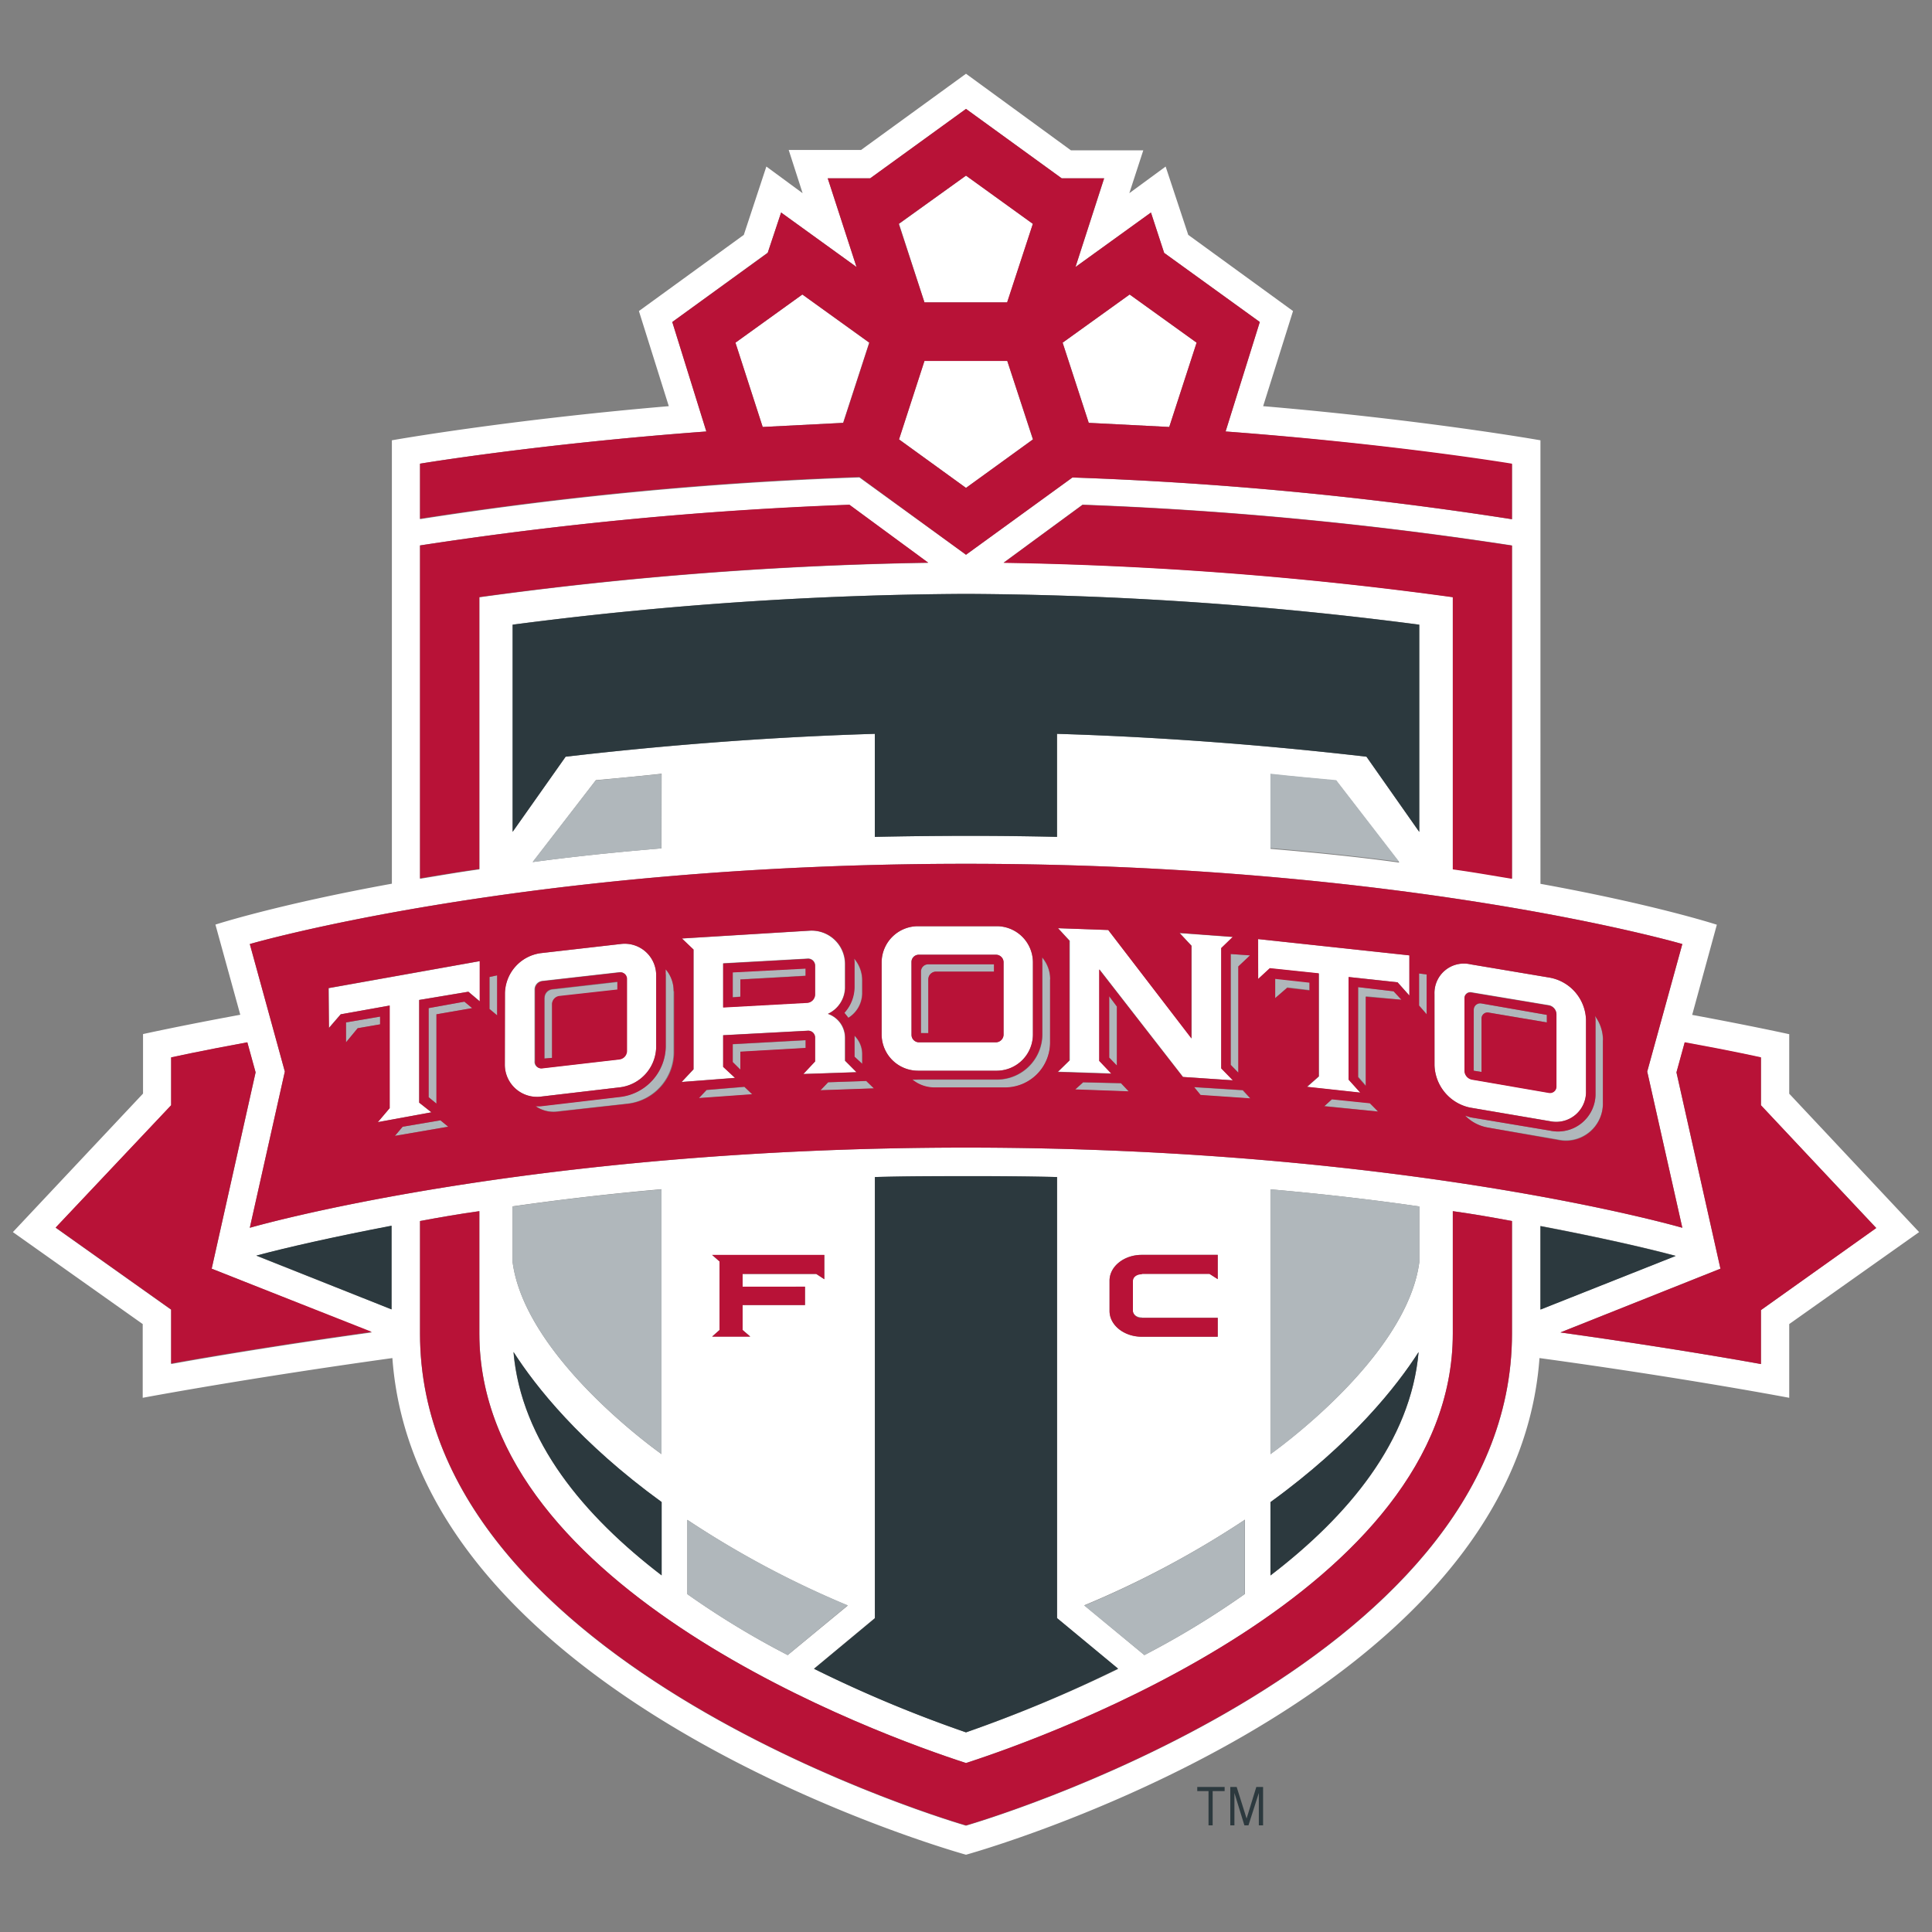 <svg xmlns="http://www.w3.org/2000/svg" viewBox="0 0 300 300"><rect x="0" y="0" width="300" height="300" fill="#808080" stroke="none"/><defs><style>.cls-1{fill:none;}.cls-2{fill:#fff;}.cls-3{fill:#b0b7bb;}.cls-4{fill:#b81237;}.cls-5{fill:#2c393e;}</style></defs><title>toronto-football-club</title><g id="Layer_2" data-name="Layer 2"><g id="Layer_24" data-name="Layer 24"><rect class="cls-1" width="300" height="300"/><path class="cls-2" d="M277.83,169.83v-9.24s-5.67-1.26-15.07-3l3.83-14s-9.49-3.1-27.39-6.35V68.37s-17.62-3.13-43.06-5.3l4.64-14.77L184.51,36.47,181,25.86,175.36,30l2.17-6.66H166.29L150,11.45,133.7,23.29H122.47L124.63,30,119,25.86,115.5,36.47,99.21,48.3l4.64,14.77c-25.45,2.17-43,5.3-43,5.3v68.85c-17.88,3.25-27.4,6.35-27.4,6.35l3.86,14c-9.44,1.74-15.1,3-15.1,3v9.24L2,191.32,22.16,205.6v11.45s15.92-3,38.77-6.17C64.82,264.54,150,288,150,288s85.17-23.46,89.05-77.12c22.86,3.13,38.78,6.17,38.78,6.17V205.6L298,191.32Zm-175.11-38.1c-7.19.6-13.86,1.29-20,2.13l9.81-12.72c3.43-.31,6.81-.62,10.21-1ZM87.84,117.46,79.6,129.14V97A562.17,562.17,0,0,1,150,92.22,561.84,561.84,0,0,1,220.39,97v32.18l-8.2-11.68c-12.58-1.46-29.46-3-48.05-3.55v16q-6.87-.15-14.14-.16c-4.86,0-9.59.06-14.15.16v-16c-18.62.56-35.48,2.09-48,3.55m109.43,2.72c3.39.34,6.79.65,10.21,1l9.8,12.72c-6.15-.84-12.82-1.53-20-2.13ZM155.84,87.36l12.26-9a580.56,580.56,0,0,1,66.68,6.33v51.69c-2.86-.49-5.95-1-9.19-1.46V92.71a579.55,579.55,0,0,0-69.75-5.35M65.22,72S83.58,68.93,109.68,67L104.39,50l14.82-10.77L121.29,33,133,41.46l-4.47-13.77h6.59L150,16.91l14.87,10.78h6.59L167,41.46,178.72,33l2.05,6.27L195.62,50,190.31,67c26.11,2,44.47,5.09,44.47,5.09v8.54a568.58,568.58,0,0,0-68.25-6.48L150,86.14l-16.56-12a568.78,568.78,0,0,0-68.22,6.48Zm0,12.69A579.27,579.27,0,0,1,131.9,78.4l12.24,9a577.57,577.57,0,0,0-69.7,5.35V135c-3.27.44-6.34,1-9.22,1.46ZM150,134.13c68.51,0,111.23,12.46,111.23,12.46l-5.45,19.8,5.45,24.26S218.51,178.2,150,178.2,38.79,190.65,38.79,190.65l5.44-24.26-5.44-19.8S81.48,134.13,150,134.13m89.2,56.23c9.21,1.76,16.26,3.37,21,4.63l-21,8.33Zm-61.88,14.26h11.77v2.94h-11.8c-2.74,0-5-1.77-5-4v-4.71c0-2.22,2.26-4,5-4h11.8v3.77l-1.28-.82H177.32c-.79,0-1.4.43-1.4,1.06v4.71c0,.55.61,1,1.4,1m16,31.36v11.57A133.69,133.69,0,0,1,177.7,257l-9.34-7.73A148.09,148.09,0,0,0,193.28,236m-19.66,23.16A213.14,213.14,0,0,1,150,269a200.11,200.11,0,0,1-23.6-9.9l9.45-7.85V182.77c4.6-.1,9.29-.14,14.15-.14s9.56,0,14.14.14v68.52ZM79.6,196v-8.68c7-1,14.7-1.92,23.12-2.66v41.13S81.62,211,79.6,196m23.12,37.22v11.39c-12-9.22-21.8-20.84-23-34.69,3.37,5.28,10.26,14.07,23,23.3M125,199.79v2.86h-9.69v3.87l1.19,1h-5.92l1.15-1V195.88l-1.15-1H128v3.77l-1.25-.82H115.31v2ZM106.73,236a148.09,148.09,0,0,0,24.92,13.31L122.32,257a130.55,130.55,0,0,1-15.59-9.47Zm90.54-2.74c12.72-9.23,19.62-18,23-23.3-1.21,13.85-10.94,25.47-23,34.69Zm0-7.43V184.68c8.44.74,16.12,1.64,23.12,2.66V196c-2,15-23.12,29.79-23.12,29.79M60.8,203.32l-21-8.33c4.72-1.26,11.77-2.87,21-4.63Zm-34.22,8.44v-8.38L8.64,190.65l17.94-19v-7.43s4.39-1,11.82-2.34l1.29,4.66L32.87,197l24.86,9.9c-18.68,2.6-31.15,4.91-31.15,4.91m208.2-4.69c0,52.05-84.78,76.37-84.78,76.37s-84.78-24.32-84.78-76.37V189.6c2.88-.54,6-1.08,9.22-1.53v19c0,39.89,62.17,62.37,75.56,66.69,13.36-4.32,75.59-26.8,75.59-66.69v-19c3.24.45,6.33,1,9.19,1.53Zm38.66-3.69v8.38s-12.5-2.31-31.14-4.91l24.85-9.9-6.83-30.45,1.28-4.66c7.42,1.37,11.84,2.34,11.84,2.34v7.43l17.9,19Z"/><polygon class="cls-2" points="124.59 45.73 114.2 53.21 118.43 66.3 130.91 65.66 134.96 53.21 124.59 45.73"/><polygon class="cls-2" points="156.41 46.95 160.38 34.76 150 27.27 139.6 34.76 143.55 46.95 156.41 46.95"/><polygon class="cls-2" points="181.56 66.3 185.81 53.21 175.41 45.73 165.01 53.21 169.06 65.66 181.56 66.3"/><polygon class="cls-2" points="160.38 68.23 156.41 56.05 143.55 56.05 139.6 68.23 150 75.76 160.38 68.23"/><path class="cls-2" d="M142.52,166.26h12.32a5.63,5.63,0,0,0,5.55-5.6V149.42a5.62,5.62,0,0,0-5.55-5.6H142.52a5.64,5.64,0,0,0-5.62,5.6v11.24a5.65,5.65,0,0,0,5.62,5.6m-1-16.88a1.13,1.13,0,0,1,1.16-1.13h11.92a1.18,1.18,0,0,1,1.22,1.13v11.31a1.21,1.21,0,0,1-1.22,1.16H142.7a1.16,1.16,0,0,1-1.16-1.16Z"/><path class="cls-2" d="M228.35,172l12.32,2.09a4.63,4.63,0,0,0,5.61-4.67V158.32a6.87,6.87,0,0,0-5.61-6.51l-12.32-2.07a4.57,4.57,0,0,0-5.6,4.61v11.07a6.94,6.94,0,0,0,5.6,6.59m-.95-17a.91.91,0,0,1,1.12-.93l12,2a1.45,1.45,0,0,1,1.16,1.36v11.22a1,1,0,0,1-1.16,1l-12-2.07a1.45,1.45,0,0,1-1.12-1.35Z"/><path class="cls-2" d="M84,170.28l12.33-1.45a6.42,6.42,0,0,0,5.56-6.18V151.5a4.89,4.89,0,0,0-5.56-4.91L84,148a6.41,6.41,0,0,0-5.61,6.18v11.11a5,5,0,0,0,5.61,5m-1-16.67a1.33,1.33,0,0,1,1.14-1.3l12-1.36a1,1,0,0,1,1.13,1v11.22a1.33,1.33,0,0,1-1.13,1.3l-12,1.39a1,1,0,0,1-1.14-1.1Z"/><polygon class="cls-2" points="60.49 156.14 60.49 172.07 58.65 174.25 66.97 172.72 65.09 171.21 65.09 155.26 72.73 153.99 74.54 155.5 74.54 149.24 51.06 153.44 51.06 159.62 52.89 157.5 60.49 156.14"/><polygon class="cls-2" points="204.81 151.18 204.81 167.16 202.97 168.78 211.24 169.68 209.44 167.65 209.44 151.71 217.03 152.53 218.86 154.59 218.86 148.35 195.37 145.82 195.37 152.04 197.19 150.38 204.81 151.18"/><polygon class="cls-2" points="164.3 166.41 172.63 166.68 170.74 164.73 170.74 150.53 183.71 167.23 191.46 167.75 189.66 165.9 189.66 147.25 191.46 145.51 183.19 144.9 185.04 146.86 185.04 161.25 172.1 144.41 164.3 144.13 166.12 146.08 166.12 164.63 164.3 166.41"/><path class="cls-2" d="M105.84,168l8.29-.64-1.84-1.71v-4.91l13.11-.7a1.07,1.07,0,0,1,1.17,1.09v3.68l-1.83,1.95,8.26-.28-1.81-1.77V161.2a3.92,3.92,0,0,0-2.66-3.76,4.59,4.59,0,0,0,2.66-4v-3.67a5.19,5.19,0,0,0-5.59-5.24l-19.76,1.21,1.85,1.71v18.62Zm6.45-18.43,13.11-.73a1.08,1.08,0,0,1,1.17,1.11v4.44a1.32,1.32,0,0,1-1.17,1.29l-13.11.72Z"/><path class="cls-3" d="M102.72,120.18c-3.4.34-6.78.65-10.21,1L82.7,133.86c6.16-.84,12.83-1.53,20-2.13Z"/><path class="cls-3" d="M79.6,196c2,15,23.12,29.79,23.12,29.79V184.69c-8.42.73-16.09,1.63-23.12,2.65Z"/><path class="cls-3" d="M106.73,247.55A131.24,131.24,0,0,0,122.31,257l9.33-7.73A148,148,0,0,1,106.73,236Z"/><path class="cls-3" d="M207.48,121.14c-3.41-.31-6.82-.62-10.21-1v11.55c7.19.6,13.86,1.29,20,2.13Z"/><path class="cls-3" d="M197.28,225.81S218.39,211,220.39,196v-8.67c-7-1-14.68-1.92-23.11-2.65Z"/><path class="cls-3" d="M177.7,257a133,133,0,0,0,15.58-9.48V236a148.09,148.09,0,0,1-24.92,13.31Z"/><path class="cls-3" d="M144.17,152.06a1.21,1.21,0,0,1,1.2-1.19h9v-1.13h-10.2a1.11,1.11,0,0,0-1.14,1.11v9.57h1.17Z"/><path class="cls-3" d="M161.88,149.42v11.24a7.05,7.05,0,0,1-7,7H142.52a5.77,5.77,0,0,1-.85,0,5.4,5.4,0,0,0,3.47,1.23H156a7,7,0,0,0,7.05-7v-9.78a5.2,5.2,0,0,0-1.24-3.41c0,.2,0,.5,0,.76"/><path class="cls-3" d="M230.05,158.16a.94.94,0,0,1,1.15-.92l9,1.52v-1.17L230,155.81a1,1,0,0,0-1.15.95v9.5l1.21.19Z"/><path class="cls-3" d="M247.67,157.74a2.83,2.83,0,0,1,.09.88v11.1a5.83,5.83,0,0,1-7.09,5.84l-12.32-2.06c-.28-.09-.54-.16-.82-.26a6.4,6.4,0,0,0,3.48,1.84l10.88,1.85a5.74,5.74,0,0,0,7-5.74v-9.73a6.27,6.27,0,0,0-1.26-3.72"/><path class="cls-3" d="M84.54,154.92v9.44l1.18-.1V156a1.3,1.3,0,0,1,1.18-1.29l9-1v-1.21l-10.17,1.16a1.35,1.35,0,0,0-1.15,1.3"/><path class="cls-3" d="M103.4,151.32v11.15a8,8,0,0,1-7,7.82L84,171.74a6,6,0,0,1-.86,0,4.89,4.89,0,0,0,3.52.82l10.87-1.21a8.08,8.08,0,0,0,7.05-7.82v-9.66a5.09,5.09,0,0,0-1.24-3.38c0,.24,0,.5,0,.79"/><polygon class="cls-3" points="53.73 161.85 55.54 159.66 59.02 159.06 59.02 157.86 53.73 158.76 53.73 161.85"/><polygon class="cls-3" points="66.56 156.54 66.56 170.39 67.77 171.37 67.77 157.5 73.32 156.54 72.11 155.53 66.56 156.54"/><polygon class="cls-3" points="76.03 156.68 77.22 157.67 77.22 151.45 76.03 151.71 76.03 156.68"/><polygon class="cls-3" points="62.52 174.96 61.32 176.38 69.6 174.94 68.39 173.97 62.52 174.96"/><polygon class="cls-3" points="199.9 153.32 203.36 153.73 203.36 152.52 198.03 151.93 198.03 154.96 199.9 153.32"/><polygon class="cls-3" points="216.42 153.93 210.91 153.28 210.91 167.19 212.1 168.56 212.1 154.69 217.64 155.24 216.42 153.93"/><polygon class="cls-3" points="220.36 156.14 221.54 157.5 221.54 151.31 220.36 151.16 220.36 156.14"/><polygon class="cls-3" points="205.66 171.74 213.95 172.6 212.74 171.28 206.85 170.66 205.66 171.74"/><polygon class="cls-3" points="185.4 168.83 186.39 170.06 194.13 170.58 192.96 169.31 185.4 168.83"/><polygon class="cls-3" points="191.12 165.35 192.3 166.56 192.3 150.07 194.13 148.35 191.12 148.14 191.12 165.35"/><polygon class="cls-3" points="174.06 168.22 168.19 168.08 166.96 169.19 175.26 169.49 174.06 168.22"/><polygon class="cls-3" points="173.42 156.31 172.23 154.72 172.23 164.25 173.42 165.48 173.42 156.31"/><path class="cls-3" d="M133.85,165.2v-1.5a4,4,0,0,0-1.2-2.87v3.26Z"/><polygon class="cls-3" points="114.96 163.33 125.09 162.75 125.09 161.54 113.78 162.16 113.78 164.94 114.96 166.12 114.96 163.33"/><polygon class="cls-3" points="115.59 168.78 109.72 169.27 108.53 170.53 116.8 169.94 115.59 168.78"/><path class="cls-3" d="M131.08,157.27c.2.26.45.52.61.78a4.54,4.54,0,0,0,2.16-3.79v-2a5.16,5.16,0,0,0-1.25-3.41,4.25,4.25,0,0,1,.05.82v3.61a6,6,0,0,1-1.57,4"/><polygon class="cls-3" points="114.96 152.07 125.09 151.5 125.09 150.36 113.78 150.95 113.78 154.84 114.96 154.75 114.96 152.07"/><polygon class="cls-3" points="128.59 168.06 127.41 169.3 135.7 169.01 134.51 167.86 128.59 168.06"/><path class="cls-4" d="M273.44,171.61v-7.43s-4.42-1-11.84-2.34l-1.28,4.66L267.15,197l-24.85,9.9c18.64,2.6,31.14,4.91,31.14,4.91v-8.38l17.9-12.73Z"/><path class="cls-4" d="M39.69,166.5l-1.28-4.66c-7.44,1.37-11.84,2.34-11.84,2.34v7.43l-17.93,19,17.93,12.73v8.38s12.48-2.31,31.16-4.91L32.87,197Z"/><path class="cls-4" d="M74.43,92.71a576.37,576.37,0,0,1,69.71-5.34l-12.24-9a579.27,579.27,0,0,0-66.68,6.33v51.69c2.88-.49,6-1,9.21-1.46Z"/><path class="cls-4" d="M234.78,136.42V84.73A580.56,580.56,0,0,0,168.1,78.4l-12.27,9a578,578,0,0,1,69.76,5.34V135c3.24.44,6.33,1,9.19,1.46"/><path class="cls-4" d="M225.59,207.07c0,39.89-62.23,62.37-75.59,66.69-13.39-4.32-75.57-26.8-75.57-66.69v-19c-3.26.45-6.33,1-9.21,1.53v17.47c0,52.05,84.78,76.37,84.78,76.37s84.78-24.32,84.78-76.37V189.6c-2.86-.54-5.95-1.08-9.19-1.53Z"/><path class="cls-4" d="M150,86.14l16.53-12a568.58,568.58,0,0,1,68.25,6.48V72S216.42,68.93,190.31,67L195.62,50,180.77,39.27,178.72,33,167,41.46l4.44-13.77h-6.58L150,16.91,135.12,27.69h-6.59L133,41.46,121.29,33l-2.08,6.27L104.39,50,109.68,67C83.58,68.93,65.22,72,65.22,72v8.54a568.78,568.78,0,0,1,68.22-6.48Zm25.41-40.41,10.4,7.48L181.56,66.3l-12.5-.64L165,53.21ZM150,27.27l10.38,7.49-4,12.19H143.55l-4-12.19Zm-6.45,28.78h12.86l4,12.18L150,75.76l-10.4-7.53ZM118.43,66.3,114.2,53.21l10.39-7.48L135,53.21l-4.05,12.45Z"/><path class="cls-4" d="M228.53,167.65l12,2.07a1,1,0,0,0,1.16-1V157.5a1.45,1.45,0,0,0-1.16-1.36l-12-2a.91.91,0,0,0-1.13.93V166.3a1.44,1.44,0,0,0,1.13,1.35m.31-10.89a1,1,0,0,1,1.15-.95l10.2,1.78v1.17l-9-1.52a.93.93,0,0,0-1.14.92v8.29l-1.22-.19Z"/><path class="cls-4" d="M38.79,190.65S81.48,178.2,150,178.2s111.23,12.45,111.23,12.45l-5.45-24.26,5.45-19.8S218.5,134.13,150,134.13,38.79,146.59,38.79,146.59l5.44,19.8Zm14.94-28.8v-3.09l5.29-.9v1.2l-3.48.6Zm7.59,14.53,1.2-1.42,5.87-1,1.21,1Zm6.45-18.88v13.87l-1.21-1V156.54l5.55-1,1.21,1Zm40.76,13,1.19-1.26,5.87-.49,1.21,1.16Zm6.43-4.42-1.18-1.17v-2.78l11.32-.62v1.21l-10.14.58Zm52,3.08,1.23-1.11,5.88.14,1.2,1.27Zm6.47-3.71-1.19-1.23v-9.53l1.19,1.59Zm13,4.57-1-1.22,7.56.47,1.17,1.28ZM198,155v-3l5.33.59v1.21l-3.46-.41Zm7.63,16.78,1.18-1.07,5.9.61L214,172.6Zm6.44-17v13.85l-1.19-1.36V153.28l5.51.65,1.22,1.31Zm36.83,6.76v9.73a5.75,5.75,0,0,1-7,5.74L231,175.08a6.47,6.47,0,0,1-3.49-1.84l.83.26,12.32,2.06a5.83,5.83,0,0,0,7.09-5.84v-11.1a2.83,2.83,0,0,0-.09-.88,6.27,6.27,0,0,1,1.26,3.72m-26.18-7.11a4.57,4.57,0,0,1,5.6-4.61l12.32,2.07a6.87,6.87,0,0,1,5.61,6.51v11.11a4.63,4.63,0,0,1-5.61,4.67L228.35,172a6.94,6.94,0,0,1-5.6-6.59Zm-2.39-3.19,1.18.15v6.19l-1.18-1.36Zm-25-5.34,23.49,2.53v6.24L217,152.53l-7.6-.82v15.94l1.81,2-8.27-.9,1.83-1.62v-16l-7.6-.8L195.37,152Zm-3.07,4.25v16.49l-1.18-1.21V148.14l3,.21Zm-28-5.94,7.8.28L185,161.25V146.86l-1.85-2,8.27.61-1.8,1.74V165.9l1.8,1.85-7.75-.52-13-16.71v14.21l1.89,2-8.33-.27,1.82-1.78V146.08Zm-1.22,7.94v9.78a7,7,0,0,1-7.06,7H145.14a5.42,5.42,0,0,1-3.47-1.23,5.77,5.77,0,0,0,.85,0h12.32a7.06,7.06,0,0,0,7-7V149.42c0-.26,0-.56,0-.76a5.18,5.18,0,0,1,1.24,3.41m-26.18-2.65a5.65,5.65,0,0,1,5.62-5.6h12.32a5.62,5.62,0,0,1,5.55,5.6v11.24a5.63,5.63,0,0,1-5.55,5.6H142.52a5.65,5.65,0,0,1-5.62-5.6ZM135.7,169l-8.29.29,1.19-1.24,5.91-.2Zm-3-8.18a4,4,0,0,1,1.2,2.87v1.5l-1.2-1.11v-3.26Zm1.2-8.56v2a4.52,4.52,0,0,1-2.16,3.79c-.17-.26-.41-.52-.61-.78a6,6,0,0,0,1.57-4v-3.6a4.25,4.25,0,0,0-.05-.82,5.18,5.18,0,0,1,1.25,3.41m-28-6.54,19.76-1.21a5.19,5.19,0,0,1,5.59,5.24v3.67a4.59,4.59,0,0,1-2.66,4,3.92,3.92,0,0,1,2.66,3.76v3.53L133,166.5l-8.26.28,1.83-1.95v-3.68a1.07,1.07,0,0,0-1.17-1.09l-13.11.7v4.91l1.84,1.71-8.29.64,1.85-2V147.44Zm-1.22,8.18v9.66a8.08,8.08,0,0,1-7.05,7.82L86.7,172.6a4.89,4.89,0,0,1-3.52-.82,6,6,0,0,0,.86,0l12.33-1.45a8,8,0,0,0,7-7.82V151.32c0-.29,0-.55,0-.8a5.14,5.14,0,0,1,1.24,3.39m-26.19.27A6.41,6.41,0,0,1,84,148l12.33-1.41a4.89,4.89,0,0,1,5.56,4.91v11.15a6.42,6.42,0,0,1-5.56,6.18L84,170.28a5,5,0,0,1-5.61-5ZM76,151.71l1.19-.26v6.22l-1.19-1Zm-25,1.72,23.48-4.19v6.26L72.73,154l-7.64,1.28v15.94L67,172.72l-8.32,1.52,1.84-2.17V156.14l-7.6,1.36-1.83,2.12Z"/><path class="cls-4" d="M126.57,154.41V150a1.09,1.09,0,0,0-1.17-1.11l-13.11.73v6.83l13.11-.72a1.32,1.32,0,0,0,1.17-1.29m-1.48-2.91-10.13.57v2.68l-1.18.09V151l11.31-.59Z"/><path class="cls-4" d="M84.23,165.9l12-1.39a1.34,1.34,0,0,0,1.14-1.3V152a1,1,0,0,0-1.14-1l-12,1.36a1.33,1.33,0,0,0-1.14,1.31V164.8a1,1,0,0,0,1.14,1.1m.31-11a1.35,1.35,0,0,1,1.15-1.3l10.17-1.16v1.21l-9,1A1.3,1.3,0,0,0,85.72,156v8.27l-1.18.1Z"/><path class="cls-4" d="M142.7,161.85h11.92a1.21,1.21,0,0,0,1.22-1.16V149.38a1.18,1.18,0,0,0-1.22-1.13H142.7a1.13,1.13,0,0,0-1.16,1.13v11.31a1.16,1.16,0,0,0,1.16,1.16m.3-11a1.11,1.11,0,0,1,1.14-1.11h10.2v1.13h-9a1.21,1.21,0,0,0-1.2,1.19v8.36H143Z"/><polygon class="cls-4" points="126.75 197.81 128 198.63 128 194.86 110.58 194.86 111.73 195.88 111.73 206.52 110.58 207.56 116.5 207.56 115.31 206.52 115.31 202.65 125 202.65 125 199.79 115.31 199.79 115.31 197.81 126.75 197.81"/><path class="cls-4" d="M177.32,197.81h10.49l1.28.82v-3.77h-11.8c-2.74,0-5,1.79-5,4v4.71c0,2.21,2.26,4,5,4h11.8v-2.93H177.32a1.27,1.27,0,0,1-1.4-1v-4.71c0-.63.61-1.06,1.4-1.06"/><path class="cls-5" d="M239.2,190.36v13l21-8.33c-4.69-1.26-11.75-2.87-21-4.63"/><path class="cls-5" d="M60.8,203.32v-13c-9.21,1.77-16.26,3.38-21,4.64Z"/><path class="cls-5" d="M79.75,209.94c1.17,13.85,10.94,25.47,23,34.69V233.24c-12.71-9.23-19.6-18-23-23.3"/><path class="cls-5" d="M197.28,233.24v11.39c12.05-9.22,21.78-20.84,23-34.69-3.38,5.28-10.28,14.07-23,23.3"/><path class="cls-5" d="M79.6,97v32.18l8.24-11.68c12.53-1.46,29.39-3,48-3.55v16q6.85-.15,14.15-.16t14.14.16v-16c18.59.56,35.46,2.09,48.05,3.55l8.2,11.68V97A561.84,561.84,0,0,0,150,92.22,562.17,562.17,0,0,0,79.6,97"/><path class="cls-5" d="M164.14,182.77q-6.87-.15-14.14-.14c-4.86,0-9.55,0-14.15.14v68.52l-9.45,7.85A200.11,200.11,0,0,0,150,269a212.34,212.34,0,0,0,23.62-9.9l-9.48-7.85Z"/><polygon class="cls-5" points="185.91 278.12 187.66 278.12 187.66 283.44 188.3 283.44 188.3 278.12 190.16 278.12 190.16 277.48 185.91 277.48 185.91 278.12"/><polygon class="cls-5" points="193.57 282.38 192.03 277.48 191.04 277.48 191.04 283.44 191.68 283.44 191.68 278.41 193.23 283.44 193.86 283.44 195.47 278.41 195.47 283.44 196.13 283.44 196.13 277.48 195.08 277.48 193.57 282.38"/></g></g></svg>